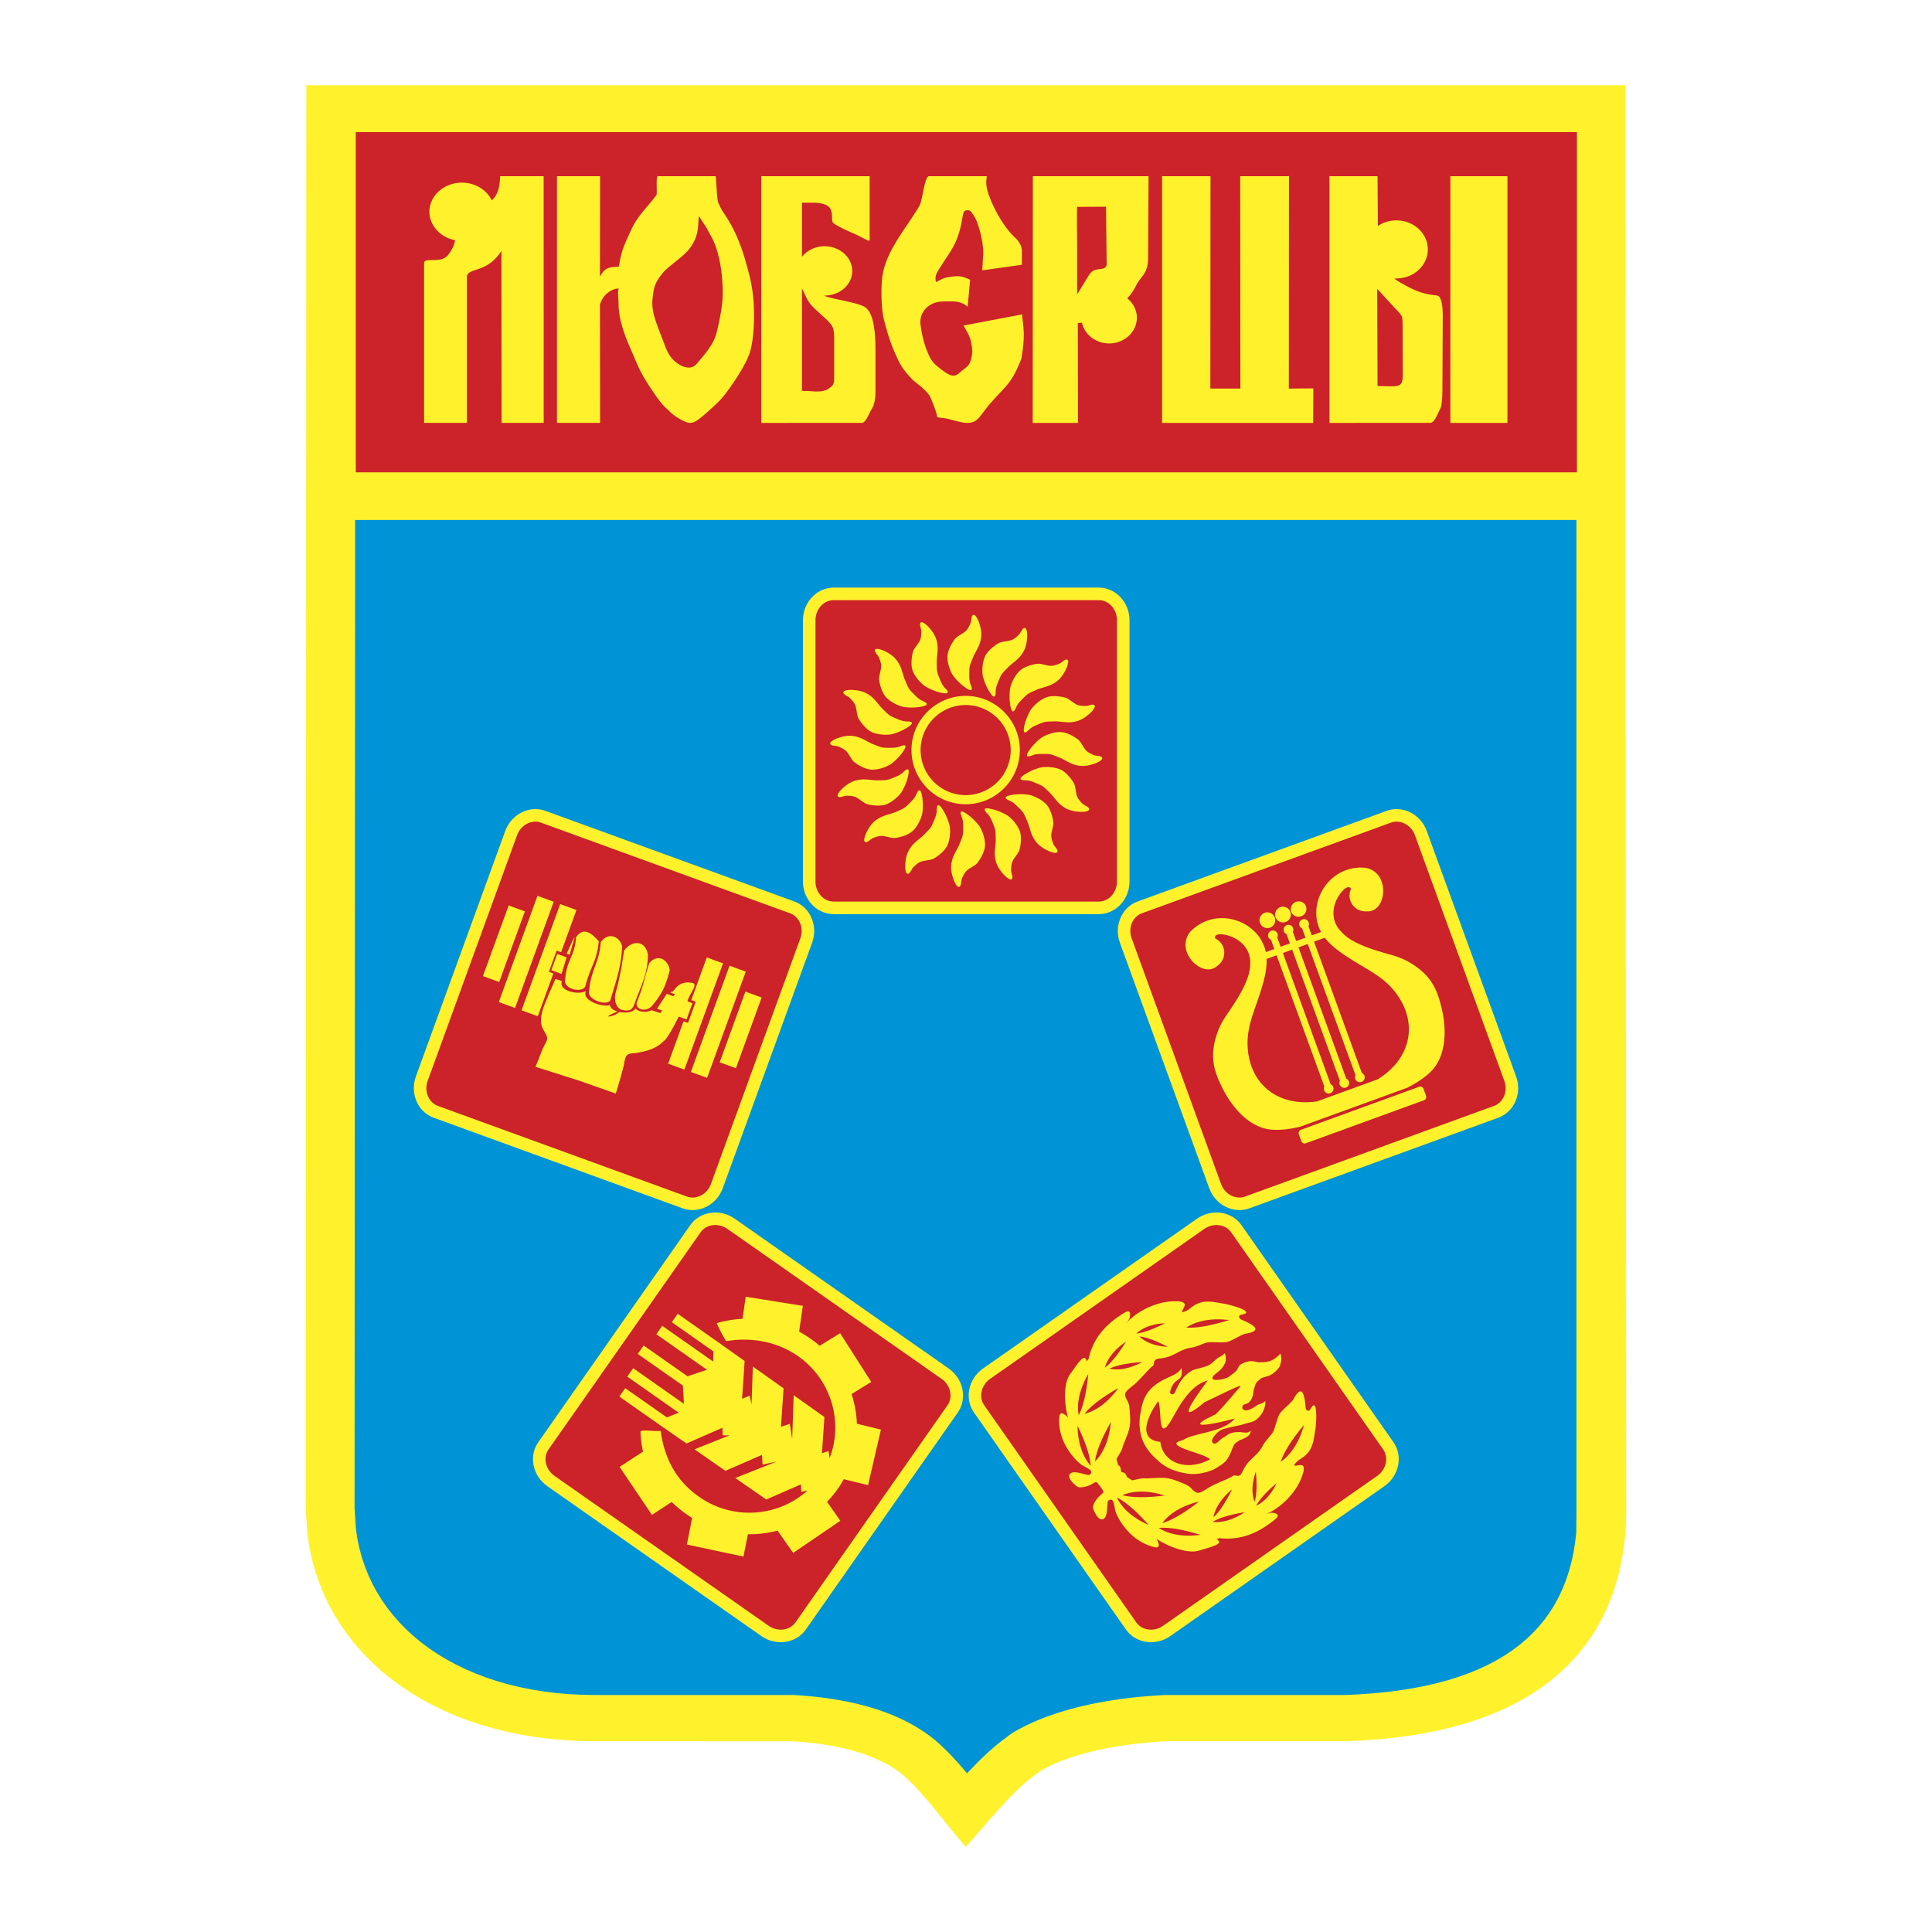 <svg xmlns="http://www.w3.org/2000/svg" width="2500" height="2500" viewBox="0 0 192.756 192.756"><g fill-rule="evenodd" clip-rule="evenodd"><path fill="#fff" d="M0 0h192.756v192.756H0V0z"/><path d="M30.562 8.504H162.15l.1 142.31-.035 1.244-.09 1.252-.145 1.229-.199 1.201-.254 1.174-.314 1.146-.371 1.117-.434 1.088-.494 1.057-.555 1.021-.617.986-.68.947-.738.906-.799.861-.855.818-.908.77-.961.723-1.01.672-1.057.625-1.102.576-1.143.527-1.184.48-1.223.436-1.262.391-1.299.348-1.338.305-1.375.264-1.41.225-1.449.186-1.486.148-1.525.111-1.621.076h-17.943l-.66.037-.758.055-.75.066-.744.078-.734.09-.723.102-.713.111-.697.125-.686.137-.668.148-.648.158-.633.17-.611.182-.588.191-.566.201-.543.211-.516.221-.49.229-.461.234-.434.242-.455.344c-2.496 1.811-5.092 5.205-6.941 7.195-1.858-2.041-4.075-5.291-6.319-7.201l-.319-.25-.336-.24-.354-.232-.373-.223-.39-.215-.409-.205-.428-.197-.447-.188-.466-.18-.484-.17-.503-.16-.521-.15-.539-.139-.556-.131-.573-.119-.589-.109-.606-.098-.621-.088-.636-.076-.65-.064-.664-.055-.56-.037H59.314l-1.459-.025-1.477-.076-1.453-.129-1.426-.176-1.4-.229-1.371-.277-1.341-.326-1.31-.375-1.277-.422-1.243-.471-1.208-.52-1.17-.564-1.131-.611-1.089-.658-1.047-.701-1.002-.746-.955-.791-.906-.832-.855-.873-.803-.912-.747-.951-.69-.988-.632-1.023-.572-1.057-.509-1.09-.446-1.117-.382-1.145-.316-1.172-.25-1.195-.183-1.215-.159-2.441.057-142.112z" fill="#fff22d"/><path d="M100.008 173.637l-.316.246-.311.252-.301.256-.295.258-.289.262-.283.264-.277.266-.273.27-.268.268-.264.27-.26.271-.255.27-.129.139-.162-.191-.226-.264-.23-.266-.234-.264-.238-.264-.243-.264-.248-.262-.252-.262-.259-.258-.264-.258-.271-.254-.278-.252-.344-.301-.502-.391-.5-.357-.517-.338-.534-.32-.551-.303-.565-.285-.582-.27-.596-.25-.611-.236-.625-.219-.64-.203-.652-.188-.665-.174-.678-.158-.69-.143-.702-.129-.713-.115-.724-.104-.734-.088-.745-.074-.755-.062-.771-.051H59.358l-1.326-.023-1.296-.066-1.268-.111-1.239-.154-1.208-.197-1.177-.238-1.145-.277-1.111-.318-1.077-.357-1.041-.395-1.005-.432-.968-.467-.929-.502-.889-.537-.849-.568-.808-.602-.766-.633-.722-.664-.678-.691-.634-.723-.588-.748-.542-.775-.496-.803-.447-.826-.399-.854-.35-.877-.301-.9-.25-.924-.198-.947-.137-.912-.138-2.113.055-98.598h121.848l.004 98.901-.016 2.123-.119 1.027-.164.99-.207.953-.252.918-.293.881-.338.848-.379.812-.424.779-.467.746-.512.715-.557.68-.6.65-.646.617-.693.586-.738.555-.785.523-.83.492-.879.459-.926.428-.973.395-1.02.363-1.066.33-1.113.297-1.16.266-1.205.232-1.254.199-1.299.166-1.346.133-1.393.102-1.436.068h-17.969l-.846.047-.838.062-.832.072-.828.088-.822.1-.816.113-.807.129-.797.143-.787.156-.775.172-.764.186-.75.203-.734.217-.719.234-.703.25-.686.266-.664.285-.646.301-.625.318-.807.451-.707.533-.263.198zm23.855-51.401l15.162 21.654c.969 1.385.562 3.359-.906 4.387l-21.352 14.951c-1.467 1.027-3.463.734-4.432-.65l-15.162-21.652c-.97-1.387-.563-3.361.904-4.389l21.352-14.949c1.469-1.029 3.464-.736 4.434.648zm-70.158 21.655l15.162-21.654c.97-1.385 2.964-1.678 4.433-.648l21.352 14.949c1.468 1.027 1.875 3.002.905 4.389l-15.162 21.652c-.97 1.385-2.964 1.678-4.433.65L54.61 148.277c-1.468-1.027-1.875-3.002-.905-4.386zm.707-62.992l24.839 9.041c1.589.578 2.388 2.429 1.775 4.113l-8.915 24.493c-.613 1.684-2.415 2.588-4.004 2.01l-24.839-9.041c-1.589-.578-2.388-2.428-1.775-4.113l8.915-24.493c.613-1.683 2.415-2.588 4.004-2.01zm59.094 9.041l24.838-9.041c1.59-.579 3.391.326 4.004 2.01l8.916 24.493c.611 1.686-.188 3.535-1.775 4.113l-24.84 9.041c-1.59.578-3.391-.326-4.004-2.01l-8.914-24.493c-.614-1.683.185-3.534 1.775-4.113zM83.184 58.623h26.434c1.691 0 3.074 1.466 3.074 3.259v26.065c0 1.792-1.383 3.258-3.074 3.258H83.184c-1.691 0-3.075-1.466-3.075-3.258V61.881c0-1.792 1.384-3.258 3.075-3.258z" fill="#0094d6"/><path d="M157.33 47.127H35.495V13.181H157.33v33.946zm-19.891-8.616l1.225.03c1.209.03 1.307-.24 1.291-1.396l-.016-4.096c0-.541.016-1.156-.066-1.426-.084-.27-.381-.54-.746-.93l-1.721-1.876.033 9.694zm7.266-20.933h5.693v24.615h-5.693V17.578zm-16.103 0l-.016 21.188 2.449-.015-.018 3.442h-15.076V17.578h4.832l-.016 21.188h2.996l-.018-21.188h4.867zm-21.133 11.794l1.174-1.92c.613-.976 1.49-.271 1.771-1.006l-.066-5.822-2.863.015c-.066 0-.016 2.626-.016 4.997v3.736zm-13.356.706c-1.322 0-2.375.917-2.284 2.236.135 1.041.355 2.003.778 2.971.331.795.646 1.08 1.39 1.636.811.6 1.208.765 1.771.24.679-.616 1.092-.57 1.242-2.056-.083-1.411-.398-1.756-.878-2.626l5.843-1.11c.131 1.425.33 2.01-.066 4.396-.977 2.536-1.59 2.746-3.096 4.472-1.125 1.29-1.207 1.956-2.35 1.956-.417 0-1.208-.228-1.843-.395-.363-.095-.816-.096-1.12-.181 0-.375-.579-1.771-.662-1.95-.364-.766-1.341-1.351-1.787-1.786-.414-.42-.977-1.02-1.391-1.861-.927-1.906-1.191-3.106-1.456-4.066-.248-.96-.314-2.611-.215-3.961.198-2.806 2.449-5.207 3.756-7.488.298-.525.497-2.926.943-2.926h5.742c.084 0-.164.57.084 1.425.414 1.441 1.539 3.586 2.779 4.727.465.42.646.916.662 1.26v1.426L98 26.972l.082-1.426c.117-1.05-.396-3.031-.727-3.676-.498-.93-.63-.916-.928-.885-.48.045-.265.72-.778 2.341-.397 1.336-1.125 2.161-2.069 3.707-.182.315-.314.6-.198 1.11.595-.315.811-.435 1.439-.525.794-.105 1.142-.105 1.97.3l-.249 2.686c-.768-.653-1.503-.526-2.429-.526zm-14.101 8.913c.265.045.431 0 .762.03.463.03 1.274.135 1.804-.195.612-.36.646-.541.646-1.231v-3.826c0-.495-.033-.855-.133-1.081-.082-.225-.331-.541-.744-.916-.729-.66-1.208-1.11-1.423-1.35-.397-.451-.58-1.005-.911-1.636v10.205h-.001zM69.735 21.554c-.132.84.083 1.815-.86 3.151-.646.901-2.234 1.876-2.747 2.521-.778.976-.91 1.396-1.026 2.626-.116 1.17.281 2.146 1.043 4.112.348.945.513 1.32.86 1.755.596.721 1.82 1.396 2.499.586.712-.841 1.639-1.861 1.953-2.986.116-.42.215-.871.331-1.426.182-.931.397-2.056.297-3.526-.033-.54-.083-1.485-.364-2.686-.298-1.275-.662-1.891-.711-1.996-.414-.72-.48-.946-.761-1.321l-.514-.81zm-9.88 6.047c.447-.765.662-.96 1.887-.99.281-1.681.463-1.996 1.258-3.736.629-1.351 1.544-2.157 2.499-3.421.088-.117-.083-1.875.132-1.875h5.759c.066 0 .127 2.328.265 2.626.127.272.314.72.596 1.11 1.125 1.636 1.788 3.421 2.268 5.222.231.825.513 1.831.646 3.316.116 1.305.116 3.781-.348 5.297-.331 1.05-1.357 2.671-2.185 3.796-.646.9-1.109 1.32-1.969 2.086-.977.87-1.374 1.161-1.821 1.161-.479 0-1.625-.692-2.068-1.176-.285-.312-.53-.375-1.34-1.531-1.026-1.486-1.506-2.281-2.003-3.482-.778-1.83-1.721-3.691-1.721-5.807 0-.405-.116-1.006.017-1.411-.778 0-1.655.721-1.87 1.636l.017 11.77H55.57V17.578h4.302l-.017 10.023zm79.471-5.612c1.721 0 3.129 1.291 3.129 2.896 0 1.591-1.408 2.896-3.129 2.896h-.215c.266.21.545.39.828.54 1.158.645 1.982 1.01 3.275 1.141.365.015.48.225.596.63.1.405.15.991.133 1.756l-.033 7.098c-.016 1.021-.082 1.681-.264 1.936-.166.27-.498 1.311-.961 1.311H132.64V17.578h4.799l.033 4.967a3.249 3.249 0 0 1 1.854-.556zm-26.859 7.773c.578.465.959 1.156.959 1.936 0 1.411-1.24 2.566-2.764 2.566-1.34 0-2.465-.886-2.713-2.071l-.414.045.016 9.955h-4.518l.016-24.615h11.543l-.041 7.923c.018 1.876-.611 1.831-1.258 3.091-.248.48-.529.87-.826 1.17zM82.263 24.57c1.522 0 2.764 1.11 2.764 2.461 0 1.366-1.241 2.461-2.764 2.461h-.066c.959.39 3.012.615 3.955 1.065.861.405 1.192 1.951 1.192 4.322v4.247c0 .735-.133 1.306-.381 1.696-.249.39-.579 1.371-.977 1.371H75.958V17.578h10.807v6.393c0 .195-.778-.315-1.489-.63-.794-.331-1.87-.855-2.119-1.081-.265-.21-.017-.75-.281-1.365-.215-.496-.96-.676-1.804-.676h-1.059v5.402c.496-.631 1.323-1.051 2.25-1.051zm-32.238.466c-1.44 2.281-3.442 1.62-3.442 2.611v14.546h-4.27V26.266c0-.675 1.589.09 2.35-.78.463-.556.662-1.081.745-1.516-1.457-.285-2.565-1.456-2.565-2.852 0-1.59 1.456-2.896 3.243-2.896 1.324 0 2.483.735 2.979 1.771.447-.405.811-1.036.827-2.416h4.347l.005 24.615h-4.202l-.017-17.156zm4.706 119.573l15.162-21.654c.575-.82 1.784-.975 2.688-.342l21.352 14.951c.903.633 1.172 1.82.598 2.643l-15.162 21.652c-.575.82-1.784.975-2.687.342L55.33 147.252c-.905-.633-1.173-1.822-.599-2.643zm8.896-9.529l.591-.84 4.381 3.076 1.937-.652-5.055-3.549.591-.838 5.078 3.564.034-1.006-4.158-2.92.59-.838 3.609 2.535v-.002l.059.041.683.48-.002.004 2.329 1.652-.256 3.768.758-.312.185.891.13-3.795 3.068 2.176-.261 3.84.883-.299.235 1.529.15-4.385 3.068 2.178-.246 3.613.658-.221.109.707c1.38-3.592.176-7.834-3.148-10.168-2.141-1.502-4.73-1.912-7.179-1.502-.612-1.018-.676-1.227-.941-1.797a11.059 11.059 0 0 1 2.575-.43l.318-2.205 5.701.906-.371 2.578a11.18 11.18 0 0 1 2.048 1.414l2.041-1.26 3.106 4.863-1.963 1.211c.313.957.492 1.953.53 2.957l2.398.586-1.281 5.543-2.424-.592a10.422 10.422 0 0 1-1.671 2.255l1.328 1.893-4.706 3.205-1.56-2.223c-.96.254-1.955.375-2.954.361l-.445 2.23-5.649-1.207.528-2.646a12.164 12.164 0 0 1-2.043-1.595l-1.967 1.287-3.23-4.785 2.34-1.529a10.324 10.324 0 0 1-.252-1.953c-.01-.279.967-.07 2.016-.104.352 2.662 1.498 4.934 3.822 6.564 3.389 2.381 7.902 2.018 10.819-.627l-.614.135-.044-.742-3.45 1.508-3.09-2.146 4.143-1.648-1.425.314-.058-.975-3.646 1.592-3.09-2.145 3.498-1.393-.682-.008-.027-.748-3.584 1.566-2.346-1.631-.003.006-4.351-3.055.59-.838 4.157 2.918 1.179-.469-5.137-3.605.591-.838 5.067 3.557-.109-1.824-4.503-3.158zm59.209-12.125l15.162 21.654c.574.82.307 2.01-.598 2.643l-21.352 14.949c-.902.633-2.113.479-2.688-.342l-15.162-21.652c-.574-.822-.305-2.01.598-2.643l21.352-14.951c.905-.633 2.114-.478 2.688.342zm1.502 10.098c-.449.043-1.512.803-2.012.857-.502.053-1.199-.014-1.707.008-.51.041-1.047.424-1.814.549-.766.125-1.27.473-1.559.605s-.709.385-1.537.465c-.828.078-.414.58-.73.773-.314.193-1.248 1.373-1.875 1.875-.625.5-.797.664-.838.869-.043.203.037.375.209.701.172.324.213.438.277 1.59s-.193 1.572-.744 2.99c-.029.33-.363.773-.613 1.232.072.236.111.457.172.617a.527.527 0 0 1 .102.057c.094.078.129.199.154.361.01.033.023.186.051.246.031.027.23.064.252.08a.517.517 0 0 1 .262.295c.014.033.02.074.023.119.135.105.332.209.531.35.523-.088 1.059-.264 1.387-.184 1.537-.068 2.021-.176 3.109.248 1.088.426 1.186.5 1.443.764s.396.393.605.418c.211.025.424-.082 1.104-.51s2.109-.928 2.395-1.16c.287-.234.639.312.977-.438.338-.752.713-1.064.932-1.293.221-.229.713-.59 1.076-1.268s.902-1.059 1.104-1.523c.18-.469.338-1.141.547-1.594.211-.453 1.277-1.205 1.461-1.611 1.084-1.982 1.141.74 1.191.961.051.223.27.307.371.205.1-.1.277-.434.367-.482.441-.229.32 1.83.217 2.424-.15.809-.166 1.768-.916 2.484-.328.314-.695.482-.826.609-.432.414-.41.475-.232.494.1.012.506-.137.705-.02.156.092.137.418.082.627-.625 2.424-2.971 3.998-3.76 4.207l-.012.016c.322-.105.564-.152.693-.137.48.059.74.244.268.645-1.795 1.482-3.547 2.109-5.557 1.887a4.74 4.74 0 0 1-.311.105c.182.061.15.104.211.16.352.336-.721.619-1.967.982-1.248.363-3.275-.537-4.23-1.182.02.025.035.047.047.068.234.424.354.908-.242.764-2.602-.615-3.771-3.113-3.9-3.617s-.137-1.422-.697-1.025c-.184.129.006 1.471-.441 1.799-.395.291-.836-.299-1.086-1.031-.064-.184.131-.631.438-1.004.299-.363.623-.502.594-.67-.02-.109-.186-.297-.293-.477-.145-.156-.277-.387-.381-.443-.154-.082-.389.18-.832.344-.459.168-.949.209-1.105.092-.625-.465-1.053-1.066-.646-1.344.457-.314 1.686.289 1.869.158.559-.4-.322-.697-.766-.979s-2.475-2.164-2.244-4.795c.051-.604.479-.338.811.016a.515.515 0 0 1 .053.064c-.318-1.098-.541-3.281.203-4.332s1.355-1.965 1.566-1.529c.037.074.088.059.088.248.062-.088.129-.174.199-.258.424-1.951 1.58-3.393 3.572-4.604.535-.314.633-.014.537.455-.025.125-.148.338-.352.605a.252.252 0 0 1 .02-.006c.449-.672 2.705-2.367 5.234-2.186.219.014.539.1.576.273.049.225-.221.559-.242.656-.037.172.016.211.549-.062.164-.082.443-.373.85-.58.926-.475 1.854-.188 2.678-.07.604.09 2.621.629 2.262.971-.076.068-.451.129-.58.189-.129.062-.119.295.078.412s2.793 1.038.545 1.425zm-10.545 9.943c.172.994.83 1.881 1.408 2.422.58.539.775.703 1.273.988.5.287 1.643.65 2.529.658.973.008 1.857-.355 1.971-.402.217-.088.561-.318.738-.426s.447-.312.602-.492c.154-.182.4-.594.518-.908.119-.314.252-.672.371-.795.094-.098.389-.311.512-.357.986-.393.963-.537 1.094-.926-.385.23-.467.178-.705.162-.17-.008-.342-.051-.557-.045-.945.029-1.09.342-1.465.533-.375.193-.68.676-.943.621-.266-.053-.252-.389-.096-.602.156-.211.504-.746 1.172-.893.215-.049.467-.127.721-.18.449-.096.887-.18 1.016-.223.201-.066.518-.154.832-.232.236-.059.398-.143.557-.264.283-.213.555-.533.713-.9.17-.391.225-.805.186-.963a.93.93 0 0 1-.361.252 1.48 1.48 0 0 0-.439.162c-.146.088-.207.164-.471.303s-.525.236-.707.221c-.301-.023-.414-.285-.229-.514.08-.102.271-.107.439-.188a.85.85 0 0 0 .297-.283c.307-.438.246-.846.33-1.096s.123-.438.201-.59c.078-.154.484-.529.627-.576s.361-.107.594-.178c.254-.078.475-.236.715-.438.104-.084.301-.289.432-.508.064-.107.072-.234.129-.43.055-.195.049-.588-.047-.861-.385.418-.756.654-1.08.756-.326.104-.602.105-.912.1-.248.086-.555-.141-1.033-.092-.492.051-.906.273-1.025.389s-.176.32-.336.533c-.158.213-.514.424-.701.584s-.637.281-.816.312c-.178.029-.572.066-.729.02-.156-.049-.311-.193.145-.564.453-.373.584-.473.783-.775s.258-.506.254-.691c-.002-.188.027-.332-.121-.609-.09.162-.385.305-.494.371a2.323 2.323 0 0 0-.436.311c-.193.174-.457.451-.801.582-.162.062-.555.189-.945.275s-.688.207-1.154.615c-.584.51-.859 1.197-1.172 1.834-.094.094-.18.139-.336.086-.049-.033-.111-.129-.098-.205.021-.152.055-.215.092-.346.035-.121.094-.219.189-.379.203-.336.58-.531.699-.658.123-.131.252-.369.152-1.018-.148.332-.559.588-.688.652-1.287.646-3.006 1.16-3.338 3.576a5.22 5.22 0 0 0-.056 2.289zm16.305-.824c-.344 1.256-1.037 2.779-2.316 3.664.402-1.232 1.445-2.617 2.316-3.664zm-2.733 5.803c-.389.826-1.051 1.797-2.037 2.254.426-.803 1.313-1.635 2.037-2.254zm-3.183 2.902c-.84.557-2.016 1.096-3.199.959.861-.514 2.165-.791 3.199-.959zm-4.409 2.254c-1.264.17-2.898.129-4.162-.689 1.266-.108 2.899.302 4.162.689zm-5.171-.983c-1.162-.506-2.527-1.385-3.174-2.742 1.129.559 2.301 1.758 3.174 2.742zm10.693-5.324c-.303.859-.512 2.01-.121 3.012.26-.869.209-2.072.121-3.012zm-2.371 1.774c-.779.639-1.639 1.605-1.857 2.777.744-.672 1.394-1.84 1.857-2.777zm-3.291 1.211c-1.242.299-2.76.928-3.666 2.15 1.221-.355 2.613-1.332 3.666-2.15zm-3.426-.598c-1.209-.385-2.824-.625-4.229-.037 1.221.322 2.911.199 4.229.037zm6.412-17.508c-1.287-.16-2.957-.102-4.262.746 1.289.098 2.965-.34 4.262-.746zm-6.392.315c-.91.045-2.057.287-2.855 1.027.901-.088 2.007-.59 2.855-1.027zm-3.891 1.841c-.834.566-1.779 1.451-2.105 2.598.802-.602 1.556-1.705 2.105-2.598zm-3.76 3.225c-.641 1.107-1.227 2.637-.955 4.119.582-1.131.826-2.801.955-4.119zm-1.072 5.168c.023 1.27.312 2.869 1.316 3.986-.084-1.259-.74-2.802-1.316-3.986zm8.994-7.877c-.908-.047-2.049-.293-2.824-1.035.9.09 1.99.598 2.824 1.035zm-2.541 1.521c-.887.477-2.107.904-3.27.66.905-.433 2.227-.589 3.27-.66zm-2.375 2.586c-.748 1.037-1.908 2.203-3.381 2.576.793-.996 2.225-1.912 3.381-2.576zm-.756 3.403c-.107 1.268-.504 2.855-1.58 3.934.168-1.257.928-2.772 1.58-3.934zm9.35-1.983c-2.301 1.916-2 .941.316-2.164-1.994.496-3.17 3.256-3.748 4.137-1.291 2.039-.797-1.381-1.195-2.072-1.223 1.725-1.98 3.857.221 4.049.236 2.119 2.648 2.994 4.957 1.744-.518-.607-5.033-1.383-2.684-1.92 1.031-.748 4.02-.734 5.148-2.152-3.369.896-4.758.887-1.926-.402 1.158-1.156 2.119-2.398 2.41-2.689.485-.49-1.007.278-3.499 1.469zm-6.242-48.784l24.84-9.041c.941-.343 2.02.225 2.396 1.261l8.916 24.494c.377 1.035-.086 2.164-1.027 2.506l-24.838 9.043c-.941.342-2.021-.227-2.398-1.262l-8.914-24.494c-.38-1.036.083-2.165 1.025-2.507zm17.478 18.765l6.035-2.195c3.16-1.945 4.01-5.25 2.121-8.186-1.123-1.746-2.635-2.484-4.326-3.517-1.197-.73-2.332-1.475-3.064-2.423l-1.074.392 4.764 13.088a.493.493 0 0 1 .262.279.485.485 0 1 1-.891-.051l-4.764-13.087-.926.337 4.764 13.088a.483.483 0 0 1-.029.9.487.487 0 0 1-.6-.672l-4.764-13.088-.926.336 4.764 13.087a.484.484 0 1 1-.629.23l-4.764-13.089-.996.363c.049 1.197-.342 2.498-.789 3.826-.633 1.879-1.314 3.416-1.055 5.475.442 3.463 3.217 5.45 6.887 4.907zm-1.619 2.838l11.785-4.289a.355.355 0 0 1 .453.215l.244.672a.355.355 0 0 1-.207.457l-11.787 4.289a.354.354 0 0 1-.451-.215l-.244-.672a.355.355 0 0 1 .207-.457zm2.01-19.734a1.269 1.269 0 0 1-.033-.062c-1.465-2.82.854-6.742 4.531-6.336 2.486.538 2.031 4.497.043 4.337a1.58 1.58 0 0 1-1.605-1.032 1.58 1.58 0 0 1 .041-1.178c-.045-.305-.406-.267-.768.097-1.043 1.087-1.439 2.88-.207 4.129.803.938 2.354 1.598 4.791 2.27.957.264 1.621.516 2.465 1.076 1.723 1.145 2.35 2.418 2.809 4.461.449 2 .447 4.572-1.082 6.133-.523.535-1.27 1.072-2.336 1.613l.006.014-.115.041-10.594 3.855-.105.039-.006-.012c-1.168.271-2.086.34-2.834.268-2.174-.213-3.828-2.182-4.771-4.004-.961-1.859-1.299-3.238-.715-5.223.287-.971.633-1.59 1.197-2.408 1.436-2.08 2.199-3.584 2.211-4.818.143-1.749-1.314-2.868-2.812-3.029-.512-.046-.812.156-.65.419.354.173.643.478.787.875a1.58 1.58 0 0 1-.564 1.822c-1.422 1.4-4.314-1.339-2.756-3.35 2.557-2.675 6.854-1.161 7.545 1.94l.014.069.85-.309-.334-.919a.485.485 0 1 1 .627-.229l.336.92.926-.337-.336-.92a.488.488 0 0 1-.262-.278.485.485 0 1 1 .891.049l.336.92.926-.337-.336-.92a.486.486 0 1 1 .629-.228l.336.919.924-.337zm-1.979-1.568a.79.79 0 0 0 .471-1.008.788.788 0 0 0-1.479.538.788.788 0 0 0 1.008.47zm-1.554.566a.788.788 0 0 0 .471-1.008c-.148-.407-.602-.618-1.008-.47s-.617.601-.471 1.008a.788.788 0 0 0 1.008.47zm-1.555.566c.408-.148.619-.601.471-1.008s-.602-.618-1.008-.47a.791.791 0 0 0-.471 1.008.788.788 0 0 0 1.008.47zM83.184 59.876h26.434c1.002 0 1.822.902 1.822 2.005v26.065c0 1.103-.82 2.005-1.822 2.005H83.184c-1.001 0-1.822-.902-1.822-2.005V61.881c0-1.103.82-2.005 1.822-2.005zm22.115 12.095c.281-.006.836.088 1.318.093.375.003.701-.075.855-.121.355-.104.74-.3 1.277-.777.125-.112.754-.743.35-.853-.221-.059-.568.154-.896.122-.297-.028-.514-.015-.812-.156-.301-.141-.793-.584-1.074-.668s-1.297-.297-1.98-.016c-.682.281-1.32.918-1.539 1.295-.217.376-.496.98-.619 1.621-.07.372-.113.89.498.283.17-.161.361-.292.689-.431.993-.422.878-.368 1.933-.392zm.447 3.629c.264.102.738.401 1.184.59.346.147.676.199.838.216.369.04.797.006 1.477-.23.158-.055.98-.398.648-.654-.18-.139-.582-.075-.875-.23-.262-.139-.467-.21-.689-.455-.225-.245-.51-.843-.736-1.028-.229-.185-1.086-.771-1.824-.773-.738-.001-1.572.343-1.918.607a5.467 5.467 0 0 0-1.191 1.26c-.209.316-.445.778.352.453.217-.084.445-.132.801-.135 1.078-.008.951-.002 1.933.379zm-.973 3.525c.203.195.527.654.865.998.264.268.551.443.691.521.326.177.736.311 1.453.353.168.01 1.059.008.85-.356-.113-.197-.51-.292-.721-.548-.189-.229-.352-.373-.463-.684-.113-.312-.148-.973-.287-1.232-.141-.258-.707-1.128-1.389-1.412-.682-.284-1.584-.285-2.004-.172a5.462 5.462 0 0 0-1.584.708c-.312.212-.709.549.152.553.232.005.461.048.791.182 1.002.403.883.36 1.646 1.089zm-2.25 2.883c.115.258.238.806.42 1.254.141.348.338.619.439.746.232.289.559.568 1.207.881.15.073.975.413.92-.003-.029-.226-.357-.465-.455-.782-.088-.283-.182-.479-.166-.81.016-.331.236-.956.205-1.248-.029-.292-.221-1.312-.742-1.836-.521-.523-1.354-.868-1.785-.926s-1.096-.084-1.734.048c-.371.076-.865.235-.072.568.213.094.408.222.664.472.767.757.674.672 1.099 1.636zm-3.179 1.804c.006.281-.088.836-.094 1.318a3.06 3.06 0 0 0 .121.857c.105.355.301.739.777 1.276.111.125.744.754.854.349.059-.22-.154-.567-.123-.897.029-.295.016-.512.156-.812s.584-.792.668-1.074c.084-.282.297-1.297.016-1.981-.281-.683-.918-1.32-1.295-1.539a5.46 5.46 0 0 0-1.619-.62c-.373-.071-.891-.114-.283.498.16.168.291.36.43.689.421.997.366.881.392 1.936zm-3.63.449c-.102.263-.401.739-.59 1.183a3.042 3.042 0 0 0-.216.838c-.04.368-.006.798.23 1.477.055.159.398.981.654.649.139-.18.075-.583.23-.875.139-.262.21-.467.455-.69.245-.223.844-.508 1.027-.736.186-.228.771-1.085.773-1.824s-.344-1.572-.607-1.917a5.45 5.45 0 0 0-1.26-1.193c-.316-.208-.779-.446-.453.352.084.217.132.445.135.802.009 1.078.003.951-.378 1.934zm-3.524-.974c-.194.204-.653.528-.998.867a3.075 3.075 0 0 0-.521.691c-.178.326-.311.735-.353 1.452-.01.168-.008 1.059.355.85.198-.113.293-.509.548-.72.229-.189.373-.352.684-.464s.973-.147 1.231-.287c.258-.139 1.127-.707 1.412-1.389.284-.682.284-1.583.172-2.003a5.435 5.435 0 0 0-.708-1.584c-.212-.313-.548-.709-.552.151-.005.233-.048.461-.182.792-.403 1-.36.881-1.088 1.644zm-2.884-2.249c-.257.114-.806.238-1.253.419-.348.14-.62.338-.746.439-.288.233-.568.56-.881 1.207-.073.151-.413.975.003.921.226-.029.465-.359.782-.456.283-.087.479-.182.81-.167s.955.236 1.248.206c.292-.03 1.312-.222 1.835-.743.523-.521.868-1.354.926-1.786a5.49 5.49 0 0 0-.047-1.734c-.077-.371-.236-.866-.569-.072-.094.213-.221.408-.471.662-.757.772-.672.678-1.637 1.104zm-1.803-3.182c-.281.006-.836-.088-1.318-.093a3.06 3.06 0 0 0-.857.121c-.356.104-.739.3-1.276.778-.125.112-.754.743-.349.853.22.059.566-.153.896-.122.295.028.512.015.812.156.299.142.792.584 1.074.668.281.083 1.297.297 1.98.016.683-.281 1.32-.918 1.539-1.295.218-.376.497-.98.62-1.621.071-.372.114-.889-.498-.283-.168.161-.36.292-.689.432-.995.42-.879.366-1.934.39zm-.448-3.629c-.263-.102-.739-.401-1.183-.59a3.034 3.034 0 0 0-.838-.216c-.369-.04-.798-.006-1.477.23-.159.055-.981.398-.649.654.18.139.583.075.875.23.262.139.468.21.69.455.223.245.508.843.736 1.028.228.186 1.085.771 1.824.773.739.001 1.571-.343 1.917-.607s.834-.716 1.192-1.26c.208-.316.445-.778-.352-.453-.217.084-.445.132-.802.135-1.077.008-.95.002-1.933-.379zm.974-3.524c-.204-.194-.529-.654-.867-.998a3.075 3.075 0 0 0-.691-.521c-.326-.177-.735-.311-1.452-.352-.168-.01-1.059-.008-.85.355.113.197.51.292.721.548.188.229.352.373.464.684.112.312.146.974.287 1.232.14.258.707 1.128 1.389 1.412.682.284 1.583.284 2.003.173a5.45 5.45 0 0 0 1.584-.708c.313-.212.709-.549-.151-.553-.233-.005-.462-.048-.792-.182-1.002-.405-.883-.362-1.645-1.09zm2.248-2.884c-.114-.257-.239-.806-.418-1.254a3.088 3.088 0 0 0-.44-.746c-.233-.289-.56-.568-1.207-.881-.151-.073-.975-.413-.921.003.029.226.359.465.456.782.087.283.183.479.167.81-.016.331-.236.956-.207 1.248.03.292.222 1.312.744 1.836.521.523 1.354.868 1.785.926s1.096.084 1.734-.048c.371-.076.865-.235.071-.568-.213-.094-.408-.221-.662-.472-.77-.757-.676-.671-1.102-1.636zm3.181-1.804c-.006-.281.088-.836.093-1.318a3.06 3.06 0 0 0-.121-.857c-.104-.355-.3-.739-.777-1.276-.112-.126-.743-.754-.853-.35-.06.22.153.567.122.897-.028.295-.015.512-.156.812-.141.3-.584.792-.668 1.074-.083.281-.297 1.297-.016 1.98.281.683.918 1.32 1.295 1.539.376.218.98.497 1.62.62.372.071.89.114.283-.498-.161-.168-.292-.36-.431-.689-.42-.994-.367-.879-.391-1.934zm3.63-.449c.102-.262.4-.739.59-1.183a3.12 3.12 0 0 0 .217-.838c.039-.368.006-.798-.23-1.477-.057-.159-.398-.981-.654-.649-.139.18-.076.583-.23.875-.139.262-.209.468-.455.69s-.843.508-1.028.736c-.186.228-.771 1.085-.773 1.823-.001.739.344 1.572.607 1.917a5.47 5.47 0 0 0 1.26 1.193c.316.208.779.446.452-.352a2.132 2.132 0 0 1-.134-.802c-.01-1.076-.004-.949.378-1.933zm3.523.975c.195-.203.654-.528.998-.867.268-.263.443-.549.52-.691.178-.326.312-.735.354-1.452.01-.168.008-1.059-.355-.85-.197.113-.293.509-.549.721-.229.188-.371.352-.684.464-.311.112-.973.146-1.23.287-.26.14-1.129.707-1.412 1.389-.285.682-.285 1.583-.172 2.003.111.42.342 1.045.707 1.584.213.314.549.709.553-.151.006-.233.047-.461.182-.792.403-1.002.36-.883 1.088-1.645zm2.883 2.249c.258-.114.807-.238 1.254-.419a3.06 3.06 0 0 0 .746-.439c.289-.232.568-.56.881-1.207.074-.151.412-.975-.004-.921-.225.029-.465.358-.781.456-.283.087-.479.182-.811.167-.33-.016-.955-.236-1.246-.206-.293.03-1.312.222-1.836.743-.523.521-.869 1.354-.926 1.785a5.43 5.43 0 0 0 .047 1.734c.076.371.236.865.568.071.096-.213.223-.408.473-.662.756-.77.67-.677 1.635-1.102zm-7.149 11.451c2.978 0 5.405-2.429 5.405-5.406s-2.428-5.406-5.405-5.406c-2.978 0-5.406 2.429-5.406 5.406s2.428 5.406 5.406 5.406zm0-9.903a4.504 4.504 0 0 1 4.495 4.496 4.505 4.505 0 0 1-4.495 4.496 4.504 4.504 0 0 1-4.496-4.496 4.504 4.504 0 0 1 4.496-4.496zM53.983 82.077l24.84 9.041c.941.343 1.403 1.471 1.026 2.507l-8.915 24.494c-.377 1.035-1.456 1.604-2.397 1.262l-24.839-9.043c-.942-.342-1.403-1.471-1.026-2.506l8.915-24.494c.375-1.036 1.455-1.604 2.396-1.261zm3.338 11.487c.046-.162-.198.287-.271.452-.162.357-.323.703-.513 1.127l.299.103.485-1.682zm-1.726 1.611l.935.34-.502 1.652-1.022-.371.589-1.621zm12.095 6.294a.492.492 0 0 1 .028-.045l.779.283.59-1.621-.505-.184.026-.078c.245-.783 1.103-1.67.442-1.762-.611-.115-1.125.008-1.533.406-.204.197-.437.611-.551.467-.005-.006-.034.031-.082.098l.456.154-.159.205-.655-.238-.969 1.482.512.186-.197.252-.876-.285-.01.006-.088.041-.09.033-.092.027-.093.021-.093.016-.094.012-.094.004-.092-.002-.092-.006-.09-.01-.089-.016-.086-.023-.085-.025-.082-.031-.079-.037-.075-.045-.07-.049-.066-.055-.035-.037-.024.041-.07.08-.082.066-.088.057-.094.045-.099.037-.103.027-.106.023-.11.016-.112.01-.114.004h-.115l-.116-.006-.116-.01-.115-.016-.094-.016c-.15.074-.296.16-.438.26-.145.104-1.487.438-.105-.184.103-.047.207-.092.311-.133l-.009-.004-.106-.033-.102-.041-.097-.045-.092-.053-.086-.059-.079-.066-.071-.076-.059-.086-.044-.098-.018-.078-.094.023-.109.018-.112.008h-.115l-.118-.004-.121-.014-.123-.018-.125-.023-.125-.029-.125-.035-.124-.039-.122-.043-.12-.047-.115-.052-.112-.055-.108-.061-.103-.064-.096-.068-.089-.072-.081-.08-.071-.084-.061-.094-.046-.102-.028-.109-.006-.117.015-.086.015-.152-.071.039-.097.041-.102.031-.106.023-.109.016-.112.012-.114.004-.116-.002-.118-.006-.118-.012-.118-.016-.117-.021-.116-.027-.113-.029-.111-.037-.107-.039-.103-.045-.099-.051-.092-.057-.086-.062-.079-.068-.071-.078-.06-.09-.044-.098-.026-.107-.003-.113.013-.084.013-.131-.635-.207a29.524 29.524 0 0 1-.633 1.461c-.312.857-1.227 2.48-.577 3.586.131.264.317.492.377.793.06.301-.138.502-.387 1.041-.248.541-.44 1.168-.778 1.889l4.368 1.385 3.658 1.289c.359-1.207.521-1.709.777-2.734.076-.303.114-.887.344-1.096.23-.207.516-.168.825-.211 2.14-.299 2.602-1.031 2.871-1.217.23-.159.818-1.116 1.433-2.379zM50.75 90.337l1.62.59-2.565 7.049-1.621-.59 2.566-7.049zm2.874-.962l1.621.59-3.857 10.598-1.621-.59 3.857-10.598zm2.269.825l1.621.59-1.53 4.204-.452-.145-.766 2.104.442.172-1.551 4.264-1.621-.59L55.893 90.2zm20.097 9.323l-1.62-.59-2.566 7.051 1.621.59 2.565-7.051zm-1.582-2.584l-1.621-.59-3.857 10.598 1.621.59 3.857-10.598zm-2.269-.826l-1.621-.59-1.545 4.247.439.18-.766 2.104-.45-.152-1.536 4.221 1.621.59 3.858-10.6zm-7.359-.031c.86-.986 1.894-.321 2.041.713-.427 1.674-.762 2.211-1.311 2.982-.14.195-.315.393-.5.635-.675.645-1.801.244-1.421-.545.703-1.791.61-1.99 1.191-3.785zm-2.519-1.228c.754-1.06 2.151-1.106 2.385.43-.048 1.925-.615 2.886-1.245 4.599-.245.666-.324 1.061-1.27.895-.583-.102-.946-.891-.687-1.811.407-1.444.628-2.795.817-4.113zm-2.324-.851c.754-1.06 1.887-.594 2.139.421-.116 2.031-.527 3.203-1.137 5.214-.011.383-.575.504-1.215.289-.562-.188-1.107-.633-.946-1.047.125-1.989 1.034-2.887 1.159-4.877zm-2.459-.508c.754-1.06 1.572-.373 2.262.426-.205 2.064-.796 2.388-1.331 4.439-.225.781-2.289.34-2.014-.66.121-1.915.962-2.29 1.083-4.205z" fill="#cc2229"/></g></svg>